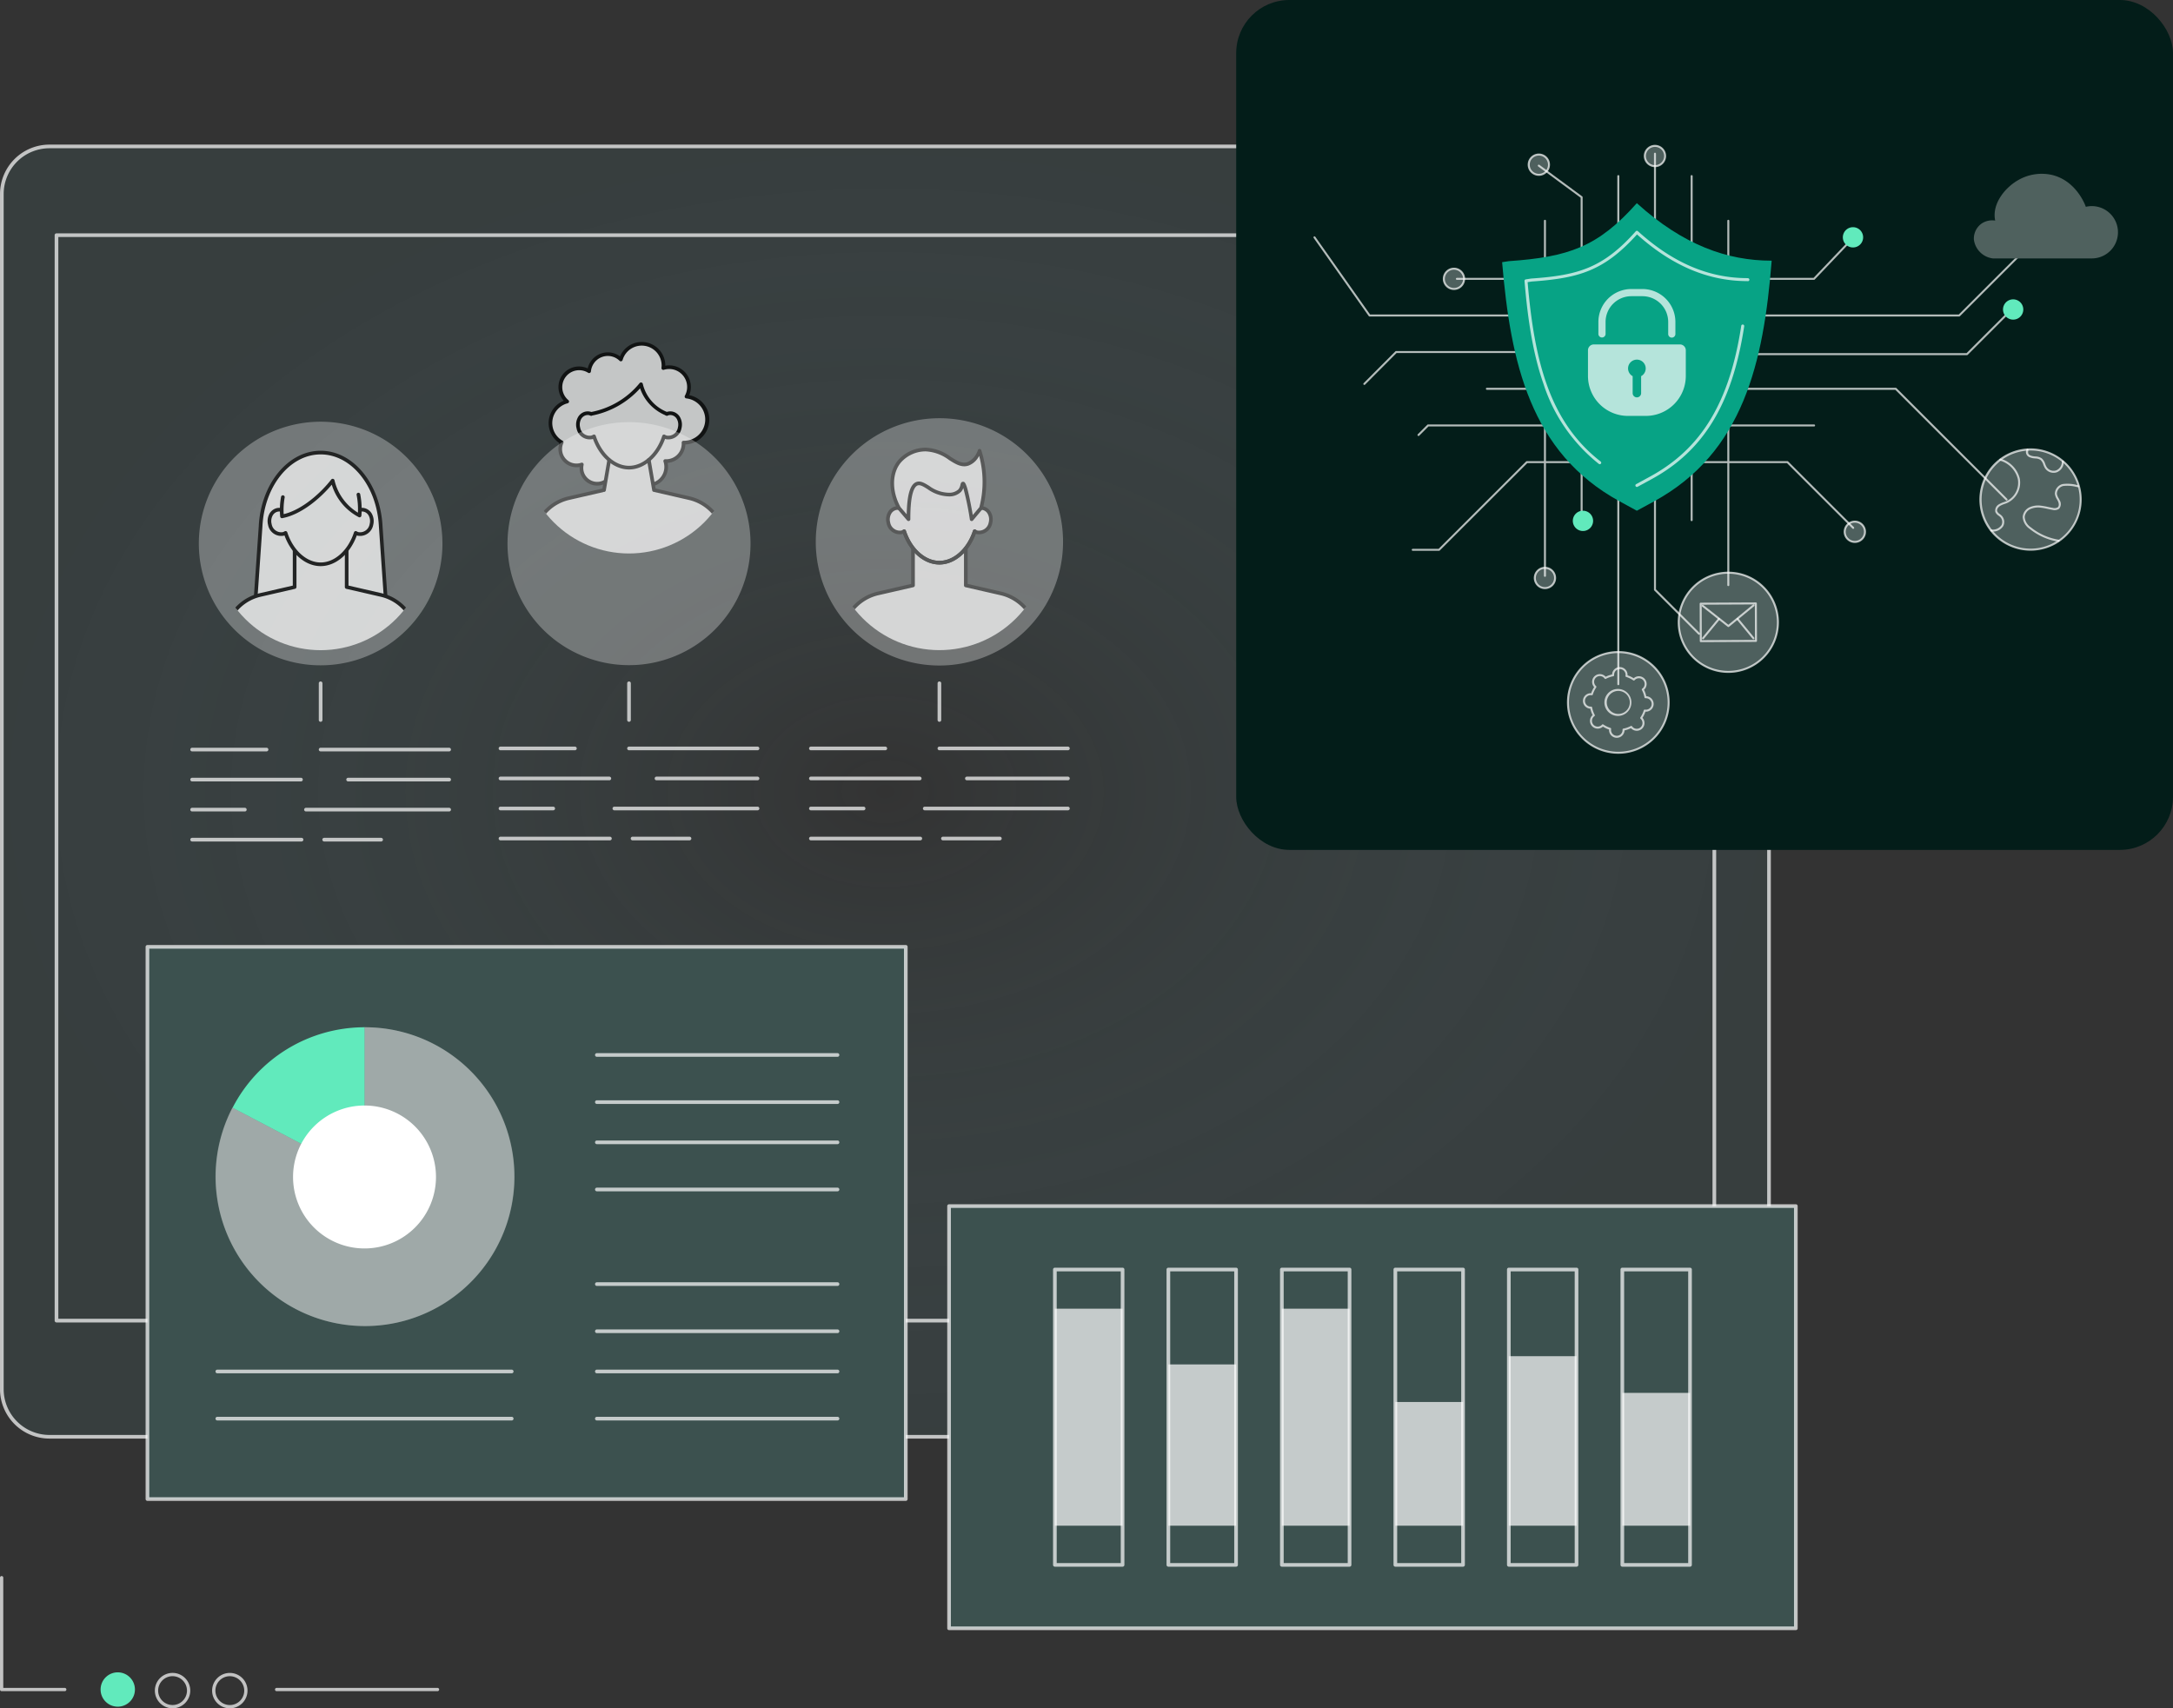 <svg xmlns="http://www.w3.org/2000/svg" xmlns:xlink="http://www.w3.org/1999/xlink" width="450" height="353.767" viewBox="0 0 450 353.767">
  <rect x="0" y="0" width="450" height="353.767" fill="#333333" stroke="none"/>
  <defs>
    <clipPath id="clip-path">
      <rect id="Rectangle_10544" data-name="Rectangle 10544" width="449.082" height="310.103" fill="none"/>
    </clipPath>
    <radialGradient id="radial-gradient" cx="0.5" cy="0.5" r="0.5" gradientUnits="objectBoundingBox">
      <stop offset="0" stop-color="#85ebf7" stop-opacity="0"/>
      <stop offset="1" stop-color="#48676b"/>
    </radialGradient>
    <clipPath id="clip-path-2">
      <path id="Path_137198" data-name="Path 137198" d="M338.248,188.387a22.039,22.039,0,1,0,22.039-22.01,22.025,22.025,0,0,0-22.039,22.01" transform="translate(-338.248 -166.377)" fill="none"/>
    </clipPath>
    <clipPath id="clip-path-3">
      <rect id="Rectangle_10555" data-name="Rectangle 10555" width="379.669" height="310.103" fill="#3c514f"/>
    </clipPath>
    <clipPath id="clip-path-4">
      <path id="Path_137207" data-name="Path 137207" d="M506.791,186.7a22.427,22.427,0,1,0,22.427-22.332A22.38,22.38,0,0,0,506.791,186.7" transform="translate(-506.791 -164.367)" fill="none"/>
    </clipPath>
    <clipPath id="clip-path-5">
      <rect id="Rectangle_10546" data-name="Rectangle 10546" width="374.41" height="310.103" fill="none"/>
    </clipPath>
    <clipPath id="clip-path-6">
      <path id="Path_137217" data-name="Path 137217" d="M169.639,188.249a22.094,22.094,0,1,0,22.094-22.094,22.094,22.094,0,0,0-22.094,22.094" transform="translate(-169.639 -166.155)" fill="none"/>
    </clipPath>
  </defs>
  <g id="img_header_sustainable_supply_chains" transform="translate(0 7.103)">
    <g id="Group_22619" data-name="Group 22619" transform="translate(0 0.367)">
      <g id="Group_22618" data-name="Group 22618" clip-path="url(#clip-path)">
        <path id="Path_137182" data-name="Path 137182" d="M357.1,327.491H10.856A9.856,9.856,0,0,1,1,317.635V70.139a9.856,9.856,0,0,1,9.856-9.856H357.1a9.856,9.856,0,0,1,9.856,9.856v247.5a9.856,9.856,0,0,1-9.856,9.856" transform="translate(-0.621 -37.431)" opacity="0.2" fill="url(#radial-gradient)"/>
        <path id="Path_137183" data-name="Path 137183" d="M356.481,327.249H10.235A10.247,10.247,0,0,1,0,317.014V69.518A10.247,10.247,0,0,1,10.235,59.283H356.481a10.247,10.247,0,0,1,10.235,10.235v247.5a10.247,10.247,0,0,1-10.235,10.235M10.235,60.041A9.488,9.488,0,0,0,.758,69.518v247.5a9.488,9.488,0,0,0,9.477,9.477H356.481a9.488,9.488,0,0,0,9.477-9.477V69.518a9.488,9.488,0,0,0-9.477-9.477Z" transform="translate(0 -36.81)" fill="#fff" opacity="0.7"/>
        <path id="Path_137184" data-name="Path 137184" d="M373.559,333.305H30.241a.379.379,0,0,1-.379-.379V108.149a.379.379,0,0,1,.379-.379H373.559a.379.379,0,0,1,.379.379V332.926a.379.379,0,0,1-.379.379M30.62,332.547H373.18V108.528H30.62Z" transform="translate(-18.542 -66.917)" fill="#fff" opacity="0.7"/>
      </g>
    </g>
    <g id="Group_22621" data-name="Group 22621" transform="translate(108.222 63.437)">
      <g id="Group_22620" data-name="Group 22620" opacity="0.7" clip-path="url(#clip-path-2)">
        <path id="Path_137186" data-name="Path 137186" d="M381.664,179.043a4.106,4.106,0,0,0-4.806-5.907,4.5,4.5,0,0,0-8.788-1.776A3.879,3.879,0,0,0,361.5,173.8a3.876,3.876,0,0,0-4.537,6.273,4.6,4.6,0,0,0-1.138,8.458,3.368,3.368,0,0,0,4.167,4.579,3.261,3.261,0,1,0,6.442.724c0-1.8,3.488-2.336,3.488-.257a3.769,3.769,0,1,0,7.343-1.19c.065,0,.129.01.2.01a3.6,3.6,0,0,0,3.6-3.6c0-.079-.007-.156-.012-.234.061,0,.12.009.181.009a4.774,4.774,0,0,0,.44-9.529" transform="translate(-347.712 -167.452)" fill="#fff"/>
        <path id="Path_137187" data-name="Path 137187" d="M373.065,197.094a4.15,4.15,0,0,1-4.149-4.143.876.876,0,0,0-.307-.725,1.279,1.279,0,0,0-.8-.237c-.786,0-1.627.49-1.627,1.219a3.642,3.642,0,0,1-7.284,0c0-.072,0-.143.007-.215a3.712,3.712,0,0,1-.641.056,3.756,3.756,0,0,1-3.754-3.75,3.7,3.7,0,0,1,.213-1.239,4.977,4.977,0,0,1,.887-8.775,4.256,4.256,0,0,1,4.969-6.7,4.289,4.289,0,0,1,4.155-3.326,4.231,4.231,0,0,1,2.536.838,4.879,4.879,0,0,1,9.375,1.889c0,.014,0,.028,0,.042a4.48,4.48,0,0,1,4.958,6.1,5.154,5.154,0,0,1-.8,10.206,3.983,3.983,0,0,1-3.679,3.814,4.1,4.1,0,0,1,.082.812,4.15,4.15,0,0,1-4.148,4.143m-5.251-5.863a1.7,1.7,0,0,1,1.861,1.72,3.39,3.39,0,1,0,6.6-1.07.378.378,0,0,1,.058-.35.374.374,0,0,1,.322-.149l.067,0c.036,0,.071.005.108.005a3.223,3.223,0,0,0,3.221-3.217c0-.051,0-.1-.007-.152l0-.058a.379.379,0,0,1,.107-.288.356.356,0,0,1,.285-.114l.088,0c.027,0,.053,0,.08,0a4.4,4.4,0,0,0,.406-8.772.38.38,0,0,1-.3-.562,3.726,3.726,0,0,0-4.363-5.36.379.379,0,0,1-.488-.406,4.2,4.2,0,0,0,.032-.489,4.121,4.121,0,0,0-8.08-1.138.379.379,0,0,1-.629.166,3.483,3.483,0,0,0-2.445-1,3.52,3.52,0,0,0-3.487,3.194.379.379,0,0,1-.583.286,3.5,3.5,0,0,0-4.094,5.658.379.379,0,0,1-.144.662,4.22,4.22,0,0,0-1.044,7.762.379.379,0,0,1,.157.486,2.966,2.966,0,0,0-.27,1.237,2.99,2.99,0,0,0,3.97,2.827.379.379,0,0,1,.492.443,2.882,2.882,0,1,0,5.693.639,2.226,2.226,0,0,1,2.386-1.977" transform="translate(-347.091 -166.831)"/>
        <path id="Path_137188" data-name="Path 137188" d="M372.571,247.745l-12.465-2.867-12.465,2.867a9.475,9.475,0,0,0-6.979,6.6l-2.705,14.272h44.3l-2.705-14.272a9.475,9.475,0,0,0-6.98-6.6" transform="translate(-338.067 -215.12)" fill="#fff"/>
        <path id="Path_137189" data-name="Path 137189" d="M381.634,268.371h-44.3a.379.379,0,0,1-.372-.45l2.705-14.272a9.871,9.871,0,0,1,7.267-6.9l12.465-2.867a.38.38,0,0,1,.17,0l12.465,2.867a9.862,9.862,0,0,1,7.259,6.86l2.713,14.307a.379.379,0,0,1-.373.45m-43.842-.758h43.384l-2.62-13.822a9.093,9.093,0,0,0-6.692-6.3l-12.38-2.848-12.38,2.848a9.1,9.1,0,0,0-6.7,6.332Z" transform="translate(-337.445 -214.499)"/>
        <path id="Path_137190" data-name="Path 137190" d="M382.378,234.219l1.663-9.674h7.3l1.644,9.565Z" transform="translate(-365.649 -202.495)" fill="#fff"/>
        <path id="Path_137191" data-name="Path 137191" d="M388.06,192.655a1.918,1.918,0,0,0-1.155.081c-.312-4.967-3.7-8.336-7.847-8.336s-7.535,3.368-7.846,8.336a1.918,1.918,0,0,0-1.155-.081,2.589,2.589,0,0,0,1.234,4.958,1.85,1.85,0,0,0,.52-.22c1.2,3.668,3.992,6.477,7.248,6.477s6.05-2.808,7.248-6.477a1.855,1.855,0,0,0,.52.22,2.589,2.589,0,0,0,1.234-4.958" transform="translate(-357.019 -177.568)" fill="#fff"/>
        <path id="Path_137192" data-name="Path 137192" d="M371.211,206.168a1.918,1.918,0,0,0-1.155-.081,2.589,2.589,0,0,0,1.234,4.958,1.85,1.85,0,0,0,.52-.22c1.2,3.668,3.992,6.477,7.248,6.477s6.05-2.808,7.248-6.477a1.854,1.854,0,0,0,.52.22,2.589,2.589,0,0,0,1.234-4.958,1.918,1.918,0,0,0-1.155.081Z" transform="translate(-357.019 -191)" fill="#fff"/>
        <path id="Path_137193" data-name="Path 137193" d="M378.436,217.06c-3.124,0-6.084-2.527-7.468-6.331q-.1.037-.208.063a2.767,2.767,0,0,1-3.181-2.233,3.16,3.16,0,0,1,.208-2.166,2.377,2.377,0,0,1,1.556-1.3,2.3,2.3,0,0,1,1.381.095.379.379,0,1,1-.27.708,1.542,1.542,0,0,0-.928-.067,1.631,1.631,0,0,0-1.06.9,2.4,2.4,0,0,0-.152,1.646,2.014,2.014,0,0,0,2.262,1.68,1.468,1.468,0,0,0,.414-.176.379.379,0,0,1,.557.206c1.215,3.718,3.983,6.215,6.888,6.215s5.674-2.5,6.888-6.215a.379.379,0,0,1,.557-.206,1.485,1.485,0,0,0,.414.176,2.013,2.013,0,0,0,2.263-1.68,2.4,2.4,0,0,0-.152-1.646,1.63,1.63,0,0,0-1.06-.9,1.545,1.545,0,0,0-.929.067.379.379,0,1,1-.27-.708,2.3,2.3,0,0,1,1.382-.095,2.377,2.377,0,0,1,1.556,1.3,3.161,3.161,0,0,1,.209,2.166,2.767,2.767,0,0,1-3.182,2.233q-.105-.026-.208-.063c-1.384,3.8-4.343,6.331-7.468,6.331" transform="translate(-356.397 -190.38)"/>
        <path id="Path_137194" data-name="Path 137194" d="M375.687,196.355a17.6,17.6,0,0,0,10.338-6.125c.48,2.792,2.761,4.978,5.355,6.125Z" transform="translate(-361.495 -181.188)" fill="#fff"/>
        <path id="Path_137195" data-name="Path 137195" d="M390.758,196.113a.378.378,0,0,1-.153-.033,9.346,9.346,0,0,1-5.4-5.64,18.035,18.035,0,0,1-10.073,5.666.379.379,0,1,1-.14-.745,17.1,17.1,0,0,0,10.11-5.986.379.379,0,0,1,.672.169,8.3,8.3,0,0,0,5.135,5.843.379.379,0,0,1-.154.726" transform="translate(-360.874 -180.566)"/>
        <path id="Path_137196" data-name="Path 137196" d="M407.662,237.537a.379.379,0,0,1-.373-.315l-1.074-6.252a.379.379,0,1,1,.747-.129l1.074,6.252a.378.378,0,0,1-.309.437.339.339,0,0,1-.064.006" transform="translate(-380.447 -206.209)"/>
        <path id="Path_137197" data-name="Path 137197" d="M382.108,237.634a.339.339,0,0,1-.064-.006.378.378,0,0,1-.309-.437L382.8,231a.379.379,0,0,1,.747.128l-1.064,6.193a.379.379,0,0,1-.373.315" transform="translate(-365.246 -206.306)"/>
      </g>
    </g>
    <g id="Group_22631" data-name="Group 22631" transform="translate(0 20.367)">
      <g id="Group_22630" data-name="Group 22630" clip-path="url(#clip-path-3)">
        <g id="Group_22639" data-name="Group 22639" transform="translate(39.408 113.644)" opacity="0.7">
          <path id="Path_137222" data-name="Path 137222" d="M179.635,353.18H157.1a.379.379,0,1,1,0-.758h22.536a.379.379,0,1,1,0,.758" transform="translate(-156.719 -332.471)" fill="#fff"/>
          <path id="Path_137223" data-name="Path 137223" d="M263.241,353.18H242.322a.379.379,0,1,1,0-.758h20.919a.379.379,0,1,1,0,.758" transform="translate(-209.636 -332.471)" fill="#fff"/>
          <path id="Path_137224" data-name="Path 137224" d="M172.506,336.775H157.1a.379.379,0,1,1,0-.758h15.408a.379.379,0,1,1,0,.758" transform="translate(-156.719 -322.285)" fill="#fff"/>
          <path id="Path_137225" data-name="Path 137225" d="M253.915,336.775H227.3a.379.379,0,1,1,0-.758h26.612a.379.379,0,1,1,0,.758" transform="translate(-200.311 -322.285)" fill="#fff"/>
          <path id="Path_137230" data-name="Path 137230" d="M348.1,352.556H325.562a.379.379,0,0,1,0-.758H348.1a.379.379,0,0,1,0,.758" transform="translate(-261.321 -332.084)" fill="#fff"/>
          <path id="Path_137231" data-name="Path 137231" d="M431.7,352.556H410.785a.379.379,0,0,1,0-.758H431.7a.379.379,0,0,1,0,.758" transform="translate(-314.238 -332.084)" fill="#fff"/>
          <path id="Path_137232" data-name="Path 137232" d="M340.968,336.152H325.561a.379.379,0,1,1,0-.758h15.407a.379.379,0,1,1,0,.758" transform="translate(-261.321 -321.898)" fill="#fff"/>
          <path id="Path_137233" data-name="Path 137233" d="M422.378,336.152H395.765a.379.379,0,0,1,0-.758h26.613a.379.379,0,1,1,0,.758" transform="translate(-304.913 -321.898)" fill="#fff"/>
          <g id="Group_22638" data-name="Group 22638" transform="translate(0 25.933)">
            <path id="Path_137220" data-name="Path 137220" d="M168.011,369.584H157.1a.379.379,0,1,1,0-.758h10.912a.379.379,0,0,1,0,.758" transform="translate(-156.719 -368.59)" fill="#fff"/>
            <path id="Path_137221" data-name="Path 137221" d="M248.949,369.584H219.3a.379.379,0,1,1,0-.758h29.645a.379.379,0,1,1,0,.758" transform="translate(-195.343 -368.59)" fill="#fff"/>
            <path id="Path_137228" data-name="Path 137228" d="M336.474,368.961H325.562a.379.379,0,0,1,0-.758h10.912a.379.379,0,1,1,0,.758" transform="translate(-261.321 -368.203)" fill="#fff"/>
            <path id="Path_137229" data-name="Path 137229" d="M417.411,368.961H387.766a.379.379,0,1,1,0-.758h29.645a.379.379,0,0,1,0,.758" transform="translate(-299.945 -368.203)" fill="#fff"/>
            <g id="Group_22637" data-name="Group 22637" transform="translate(0 6.219)">
              <path id="Path_137218" data-name="Path 137218" d="M179.755,385.989H157.1a.379.379,0,1,1,0-.758h22.657a.379.379,0,1,1,0,.758" transform="translate(-156.719 -384.995)" fill="#fff"/>
              <path id="Path_137219" data-name="Path 137219" d="M241.025,385.989h-11.79a.379.379,0,0,1,0-.758h11.79a.379.379,0,0,1,0,.758" transform="translate(-201.509 -384.995)" fill="#fff"/>
              <path id="Path_137226" data-name="Path 137226" d="M348.218,385.366H325.561a.379.379,0,1,1,0-.758h22.657a.379.379,0,1,1,0,.758" transform="translate(-261.321 -384.608)" fill="#fff"/>
              <path id="Path_137227" data-name="Path 137227" d="M409.487,385.366H397.7a.379.379,0,1,1,0-.758h11.791a.379.379,0,1,1,0,.758" transform="translate(-306.111 -384.608)" fill="#fff"/>
              <path id="Path_137234" data-name="Path 137234" d="M517.785,385.366H495.128a.379.379,0,1,1,0-.758h22.657a.379.379,0,0,1,0,.758" transform="translate(-366.61 -384.608)" fill="#fff"/>
              <path id="Path_137235" data-name="Path 137235" d="M579.052,385.366H567.261a.379.379,0,1,1,0-.758h11.791a.379.379,0,1,1,0,.758" transform="translate(-411.398 -384.608)" fill="#fff"/>
            </g>
            <path id="Path_137236" data-name="Path 137236" d="M506.04,368.961H495.128a.379.379,0,1,1,0-.758H506.04a.379.379,0,1,1,0,.758" transform="translate(-366.61 -368.203)" fill="#fff"/>
            <path id="Path_137237" data-name="Path 137237" d="M586.977,368.961H557.332a.379.379,0,0,1,0-.758h29.645a.379.379,0,1,1,0,.758" transform="translate(-405.233 -368.203)" fill="#fff"/>
          </g>
          <path id="Path_137238" data-name="Path 137238" d="M517.664,352.556H495.128a.379.379,0,1,1,0-.758h22.536a.379.379,0,1,1,0,.758" transform="translate(-366.61 -332.084)" fill="#fff"/>
          <path id="Path_137239" data-name="Path 137239" d="M601.27,352.556H580.351a.379.379,0,1,1,0-.758H601.27a.379.379,0,1,1,0,.758" transform="translate(-419.525 -332.084)" fill="#fff"/>
          <path id="Path_137240" data-name="Path 137240" d="M510.535,336.152H495.128a.379.379,0,1,1,0-.758h15.407a.379.379,0,1,1,0,.758" transform="translate(-366.61 -321.898)" fill="#fff"/>
          <path id="Path_137241" data-name="Path 137241" d="M591.943,336.152H565.331a.379.379,0,1,1,0-.758h26.612a.379.379,0,1,1,0,.758" transform="translate(-410.199 -321.898)" fill="#fff"/>
          <path id="Path_137242" data-name="Path 137242" d="M227.3,308.154a.379.379,0,0,1-.379-.379v-7.6a.379.379,0,1,1,.758,0v7.6a.379.379,0,0,1-.379.379" transform="translate(-200.311 -299.792)" fill="#fff"/>
          <path id="Path_137243" data-name="Path 137243" d="M395.765,308.154a.379.379,0,0,1-.379-.379v-7.6a.379.379,0,1,1,.758,0v7.6a.379.379,0,0,1-.379.379" transform="translate(-304.913 -299.792)" fill="#fff"/>
          <path id="Path_137244" data-name="Path 137244" d="M565.331,308.154a.379.379,0,0,1-.379-.379v-7.6a.379.379,0,1,1,.758,0v7.6a.379.379,0,0,1-.379.379" transform="translate(-410.199 -299.792)" fill="#fff"/>
        </g>
        <g id="Group_22635" data-name="Group 22635" transform="translate(30.152 168.228)">
          <rect id="Rectangle_10547" data-name="Rectangle 10547" width="157.047" height="114.352" transform="translate(0.379 0.379)" fill="#3c514f"/>
          <path id="Path_137245" data-name="Path 137245" d="M316.109,537.789H159.062a.379.379,0,0,1-.379-.379V423.058a.379.379,0,0,1,.379-.379H316.109a.379.379,0,0,1,.379.379V537.41a.379.379,0,0,1-.379.379m-156.668-.758H315.73V423.437H159.441Z" transform="translate(-158.683 -422.679)" fill="#fff" opacity="0.7"/>
          <g id="Group_22634" data-name="Group 22634" transform="translate(14.476 17.03)">
            <path id="Path_137246" data-name="Path 137246" d="M227.8,498.612V467.605a30.94,30.94,0,1,1-27.323,16.662Z" transform="translate(-196.943 -467.605)" fill="#fff" opacity="0.3"/>
            <path id="Path_137247" data-name="Path 137247" d="M200.479,484.268,227.8,467.606a30.939,30.939,0,1,1-27.323,16.662" transform="translate(-196.988 -467.606)" fill="#fff" opacity="0.3"/>
            <path id="Path_137248" data-name="Path 137248" d="M206.2,484.268a30.787,30.787,0,0,1,27.323-16.662v31.006Z" transform="translate(-202.662 -467.606)" fill="#61eabc"/>
            <path id="Path_137249" data-name="Path 137249" d="M239.234,525.157a14.8,14.8,0,1,0,14.8-14.8,14.8,14.8,0,0,0-14.8,14.8" transform="translate(-223.175 -494.151)" fill="#fff"/>
          </g>
          <g id="Group_22633" data-name="Group 22633" transform="translate(14.476 22.388)" opacity="0.7">
            <path id="Path_137250" data-name="Path 137250" d="M258.21,655.406H197.25a.379.379,0,1,1,0-.758h60.96a.379.379,0,1,1,0,.758" transform="translate(-196.871 -589.102)" fill="#fff"/>
            <path id="Path_137251" data-name="Path 137251" d="M258.21,681.17H197.25a.379.379,0,1,1,0-.758h60.96a.379.379,0,1,1,0,.758" transform="translate(-196.871 -605.1)" fill="#fff"/>
            <path id="Path_137252" data-name="Path 137252" d="M454.415,530.225H404.581a.379.379,0,0,1,0-.758h49.834a.379.379,0,0,1,0,.758" transform="translate(-325.606 -511.374)" fill="#fff"/>
            <path id="Path_137253" data-name="Path 137253" d="M454.415,555.989H404.581a.379.379,0,1,1,0-.758h49.834a.379.379,0,1,1,0,.758" transform="translate(-325.606 -527.372)" fill="#fff"/>
            <path id="Path_137254" data-name="Path 137254" d="M454.415,482.5H404.581a.379.379,0,1,1,0-.758h49.834a.379.379,0,1,1,0,.758" transform="translate(-325.606 -481.739)" fill="#fff"/>
            <path id="Path_137255" data-name="Path 137255" d="M454.415,508.261H404.581a.379.379,0,0,1,0-.758h49.834a.379.379,0,1,1,0,.758" transform="translate(-325.606 -497.736)" fill="#fff"/>
            <path id="Path_137256" data-name="Path 137256" d="M454.415,655.406H404.581a.379.379,0,1,1,0-.758h49.834a.379.379,0,1,1,0,.758" transform="translate(-325.606 -589.102)" fill="#fff"/>
            <path id="Path_137257" data-name="Path 137257" d="M454.415,681.17H404.581a.379.379,0,1,1,0-.758h49.834a.379.379,0,1,1,0,.758" transform="translate(-325.606 -605.1)" fill="#fff"/>
            <path id="Path_137258" data-name="Path 137258" d="M454.415,607.678H404.581a.379.379,0,1,1,0-.758h49.834a.379.379,0,1,1,0,.758" transform="translate(-325.606 -559.467)" fill="#fff"/>
            <path id="Path_137259" data-name="Path 137259" d="M454.415,633.443H404.581a.379.379,0,1,1,0-.758h49.834a.379.379,0,1,1,0,.758" transform="translate(-325.606 -575.465)" fill="#fff"/>
          </g>
        </g>
        <g id="Group_22636" data-name="Group 22636" transform="translate(196.159 221.916)">
          <rect id="Rectangle_10548" data-name="Rectangle 10548" width="175.359" height="87.428" transform="translate(0.378 0.379)" fill="#3c514f"/>
          <path id="Path_137260" data-name="Path 137260" d="M693.2,673.6H517.842a.379.379,0,0,1-.379-.379V585.792a.379.379,0,0,1,.379-.379H693.2a.379.379,0,0,1,.379.379V673.22a.379.379,0,0,1-.379.379m-174.98-.758h174.6v-86.67h-174.6Z" transform="translate(-517.463 -585.413)" fill="#fff" opacity="0.7"/>
          <rect id="Rectangle_10549" data-name="Rectangle 10549" width="14.019" height="44.939" transform="translate(22.291 21.624)" fill="#fff" opacity="0.7"/>
          <rect id="Rectangle_10550" data-name="Rectangle 10550" width="14.019" height="33.398" transform="translate(45.795 33.164)" fill="#fff" opacity="0.7"/>
          <rect id="Rectangle_10551" data-name="Rectangle 10551" width="14.019" height="44.939" transform="translate(69.296 21.624)" fill="#fff" opacity="0.7"/>
          <rect id="Rectangle_10552" data-name="Rectangle 10552" width="14.019" height="25.618" transform="translate(92.799 40.944)" fill="#fff" opacity="0.7"/>
          <rect id="Rectangle_10553" data-name="Rectangle 10553" width="14.019" height="35.105" transform="translate(116.301 31.458)" fill="#fff" opacity="0.7"/>
          <rect id="Rectangle_10554" data-name="Rectangle 10554" width="14.019" height="27.504" transform="translate(139.804 39.058)" fill="#fff" opacity="0.7"/>
          <path id="Path_137261" data-name="Path 137261" d="M589.67,681.978H575.651a.379.379,0,0,1-.379-.379V620.437a.379.379,0,0,1,.379-.379H589.67a.379.379,0,0,1,.379.379V681.6a.379.379,0,0,1-.379.379m-13.64-.758h13.261v-60.4H576.03Z" transform="translate(-553.358 -606.925)" fill="#fff" opacity="0.7"/>
          <path id="Path_137262" data-name="Path 137262" d="M651.669,681.978H637.65a.379.379,0,0,1-.379-.379V620.437a.379.379,0,0,1,.379-.379h14.019a.379.379,0,0,1,.379.379V681.6a.379.379,0,0,1-.379.379m-13.64-.758h13.26v-60.4h-13.26Z" transform="translate(-591.855 -606.925)" fill="#fff" opacity="0.7"/>
          <path id="Path_137263" data-name="Path 137263" d="M713.668,681.978H699.649a.379.379,0,0,1-.379-.379V620.437a.379.379,0,0,1,.379-.379h14.019a.379.379,0,0,1,.379.379V681.6a.379.379,0,0,1-.379.379m-13.64-.758h13.261v-60.4H700.028Z" transform="translate(-630.352 -606.925)" fill="#fff" opacity="0.7"/>
          <path id="Path_137264" data-name="Path 137264" d="M775.666,681.978H761.647a.379.379,0,0,1-.379-.379V620.437a.379.379,0,0,1,.379-.379h14.019a.379.379,0,0,1,.379.379V681.6a.379.379,0,0,1-.379.379m-13.64-.758h13.261v-60.4H762.026Z" transform="translate(-668.848 -606.925)" fill="#fff" opacity="0.7"/>
          <path id="Path_137265" data-name="Path 137265" d="M837.665,681.978H823.646a.379.379,0,0,1-.379-.379V620.437a.379.379,0,0,1,.379-.379h14.019a.379.379,0,0,1,.379.379V681.6a.379.379,0,0,1-.379.379m-13.64-.758h13.261v-60.4H824.025Z" transform="translate(-707.345 -606.925)" fill="#fff" opacity="0.7"/>
          <path id="Path_137266" data-name="Path 137266" d="M899.664,681.978H885.645a.379.379,0,0,1-.379-.379V620.437a.379.379,0,0,1,.379-.379h14.019a.379.379,0,0,1,.379.379V681.6a.379.379,0,0,1-.379.379m-13.64-.758h13.261v-60.4H886.024Z" transform="translate(-745.842 -606.925)" fill="#fff" opacity="0.7"/>
        </g>
      </g>
      <g id="Group_22625" data-name="Group 22625" transform="translate(172.112 62.308)">
        <g id="Group_22624" data-name="Group 22624" opacity="0.7" clip-path="url(#clip-path-4)">
          <path id="Path_137200" data-name="Path 137200" d="M548.82,240.808a9.629,9.629,0,0,0-7.1-6.692L534.5,232.46v-9.074H523.564v9.074l-7.215,1.655a9.63,9.63,0,0,0-7.1,6.692l-2.753,14.48h45.079Z" transform="translate(-506.607 -201.013)" fill="#fff"/>
          <path id="Path_137201" data-name="Path 137201" d="M550.951,255.047H505.872a.378.378,0,0,1-.372-.45l2.753-14.48a10.025,10.025,0,0,1,7.39-6.991l6.921-1.587v-8.773a.379.379,0,0,1,.379-.379h10.939a.379.379,0,0,1,.379.379v8.773l6.921,1.587a10.016,10.016,0,0,1,7.381,6.956.344.344,0,0,1,.009.035l2.753,14.48a.379.379,0,0,1-.372.45m-44.621-.758h44.163l-2.664-14.013a9.258,9.258,0,0,0-6.818-6.411l-7.215-1.655a.379.379,0,0,1-.294-.369v-8.7h-10.18v8.7a.379.379,0,0,1-.294.369l-7.215,1.655a9.256,9.256,0,0,0-6.823,6.428Z" transform="translate(-505.985 -200.392)"/>
          <path id="Path_137202" data-name="Path 137202" d="M557.56,191.6a1.939,1.939,0,0,0-1.164.081c-.314-4.991-3.734-8.376-7.908-8.376s-7.593,3.385-7.907,8.376a1.939,1.939,0,0,0-1.165-.081,2.6,2.6,0,0,0,1.243,4.982,1.871,1.871,0,0,0,.524-.221c1.207,3.686,4.023,6.508,7.3,6.508s6.1-2.822,7.305-6.508a1.874,1.874,0,0,0,.524.221,2.6,2.6,0,0,0,1.244-4.982" transform="translate(-526.061 -176.127)" fill="#fff"/>
          <path id="Path_137203" data-name="Path 137203" d="M547.868,202.629c-3.149,0-6.13-2.539-7.525-6.363a2.187,2.187,0,0,1-.213.065,2.783,2.783,0,0,1-3.2-2.242,3.145,3.145,0,0,1,.316-2.37,2.375,2.375,0,0,1,1.46-1.106,2.267,2.267,0,0,1,.915-.034c.494-4.821,3.9-8.272,8.248-8.272s7.754,3.451,8.248,8.272a2.265,2.265,0,0,1,.915.034,2.375,2.375,0,0,1,1.46,1.106,3.145,3.145,0,0,1,.316,2.37,2.786,2.786,0,0,1-3.2,2.242,2.174,2.174,0,0,1-.213-.065c-1.394,3.824-4.376,6.363-7.525,6.363m-7.3-7.266a.389.389,0,0,1,.132.023.38.38,0,0,1,.228.238c1.224,3.736,4.015,6.247,6.945,6.247s5.721-2.511,6.945-6.247a.379.379,0,0,1,.557-.206,1.492,1.492,0,0,0,.418.177,2.033,2.033,0,0,0,2.285-1.69,2.381,2.381,0,0,0-.23-1.8,1.623,1.623,0,0,0-.992-.761,1.565,1.565,0,0,0-.938.067.379.379,0,0,1-.513-.331c-.293-4.647-3.46-8.02-7.53-8.02s-7.237,3.373-7.53,8.02a.379.379,0,0,1-.513.331,1.567,1.567,0,0,0-.939-.067,1.623,1.623,0,0,0-.992.761,2.383,2.383,0,0,0-.231,1.8,2.033,2.033,0,0,0,2.284,1.69,1.484,1.484,0,0,0,.419-.177.381.381,0,0,1,.2-.055" transform="translate(-525.442 -175.506)"/>
          <path id="Path_137204" data-name="Path 137204" d="M553.366,224.012c-3.259,0-6.339-2.72-7.665-6.769a.379.379,0,0,1,.721-.236c1.224,3.736,4.015,6.247,6.945,6.247s5.721-2.511,6.945-6.247a.379.379,0,0,1,.721.236c-1.326,4.049-4.407,6.769-7.665,6.769" transform="translate(-530.939 -196.89)"/>
          <path id="Path_137205" data-name="Path 137205" d="M541.692,175.54c-1.991,2.367-2.033,6.231-.113,9.695l1.966,2.3c-.02-5.593.911-7.1,1.817-7.375,1.494-.455,3.262,2.335,6.5,2.265a3.1,3.1,0,0,0,2.274-.8c.582-.65.494-1.446.669-1.463.29-.028.812,1.5,1.817,7.375l1.941-2.318a21.155,21.155,0,0,0-.308-11.862,4.411,4.411,0,0,1-2.4,2.711c-2.614.861-4.575-2.971-8.763-2.963a7.252,7.252,0,0,0-5.4,2.437" transform="translate(-527.516 -169.791)" fill="#fff"/>
          <path id="Path_137206" data-name="Path 137206" d="M542.941,187.293a.379.379,0,0,1-.288-.133l-1.966-2.3a.418.418,0,0,1-.043-.062c-1.986-3.583-1.924-7.651.154-10.122a7.608,7.608,0,0,1,5.693-2.572h.014a9.372,9.372,0,0,1,5.218,1.9c1.282.813,2.3,1.454,3.413,1.086a3.943,3.943,0,0,0,2.164-2.494.371.371,0,0,1,.365-.236.378.378,0,0,1,.346.263,21.529,21.529,0,0,1,.314,12.073.373.373,0,0,1-.076.147l-1.941,2.318a.379.379,0,0,1-.664-.179,56.712,56.712,0,0,0-1.355-6.532,2.434,2.434,0,0,1-.475.809,3.461,3.461,0,0,1-2.548.929,7.878,7.878,0,0,1-4.422-1.525c-.821-.509-1.472-.912-1.976-.757-.587.179-1.568,1.327-1.548,7.011a.379.379,0,0,1-.248.357.386.386,0,0,1-.132.024m11.333-8.139c.424,0,.855.473,1.978,6.889l1.361-1.626a20.766,20.766,0,0,0-.047-10.627,4.037,4.037,0,0,1-2.193,2.014c-1.458.481-2.721-.319-4.057-1.166a8.754,8.754,0,0,0-4.812-1.778h-.012a6.83,6.83,0,0,0-5.114,2.3c-1.872,2.226-1.906,5.932-.09,9.234l1.281,1.5c.077-4.169.743-6.312,2.078-6.719.833-.255,1.651.252,2.6.838a7.013,7.013,0,0,0,4.005,1.411,2.786,2.786,0,0,0,2-.677,2.072,2.072,0,0,0,.444-.98c.056-.243.133-.575.472-.607.037,0,.073-.007.109-.007m-13.186-4.235h0Z" transform="translate(-526.912 -169.17)"/>
        </g>
      </g>
      <g id="Group_22627" data-name="Group 22627">
        <g id="Group_22626" data-name="Group 22626" clip-path="url(#clip-path-5)">
          <path id="Path_137208" data-name="Path 137208" d="M211.83,183.121A25.225,25.225,0,1,1,186.6,157.9a25.226,25.226,0,0,1,25.226,25.226" transform="translate(-120.204 -98.041)" fill="#fff" opacity="0.3"/>
          <path id="Path_137329" data-name="Path 137329" d="M380.332,183.278a25.162,25.162,0,1,1-25.162-25.13,25.146,25.146,0,0,1,25.162,25.13" transform="translate(-224.909 -98.198)" fill="#fff" opacity="0.3"/>
          <path id="Path_137330" data-name="Path 137330" d="M549.616,181.514a25.605,25.605,0,1,1-25.605-25.5,25.551,25.551,0,0,1,25.605,25.5" transform="translate(-329.472 -96.875)" fill="#fff" opacity="0.3"/>
        </g>
      </g>
      <g id="Group_22629" data-name="Group 22629" transform="translate(44.307 62.985)" opacity="0.7">
        <g id="Group_22628" data-name="Group 22628" clip-path="url(#clip-path-6)">
          <path id="Path_137209" data-name="Path 137209" d="M205.3,174.768c-6.567,0-12.007,6.673-12.437,15.254L191.491,209.9h27.622l-1.374-19.881c-.43-8.582-5.87-15.254-12.437-15.254" transform="translate(-183.207 -171.503)" fill="#fff"/>
          <path id="Path_137210" data-name="Path 137210" d="M218.491,209.661H190.869a.379.379,0,0,1-.378-.405l1.375-19.881c.438-8.749,6.067-15.607,12.815-15.607s12.377,6.859,12.815,15.615l1.374,19.874a.379.379,0,0,1-.378.405m-27.216-.758h26.81l-1.346-19.476c-.419-8.359-5.715-14.9-12.058-14.9s-11.64,6.542-12.058,14.894Z" transform="translate(-182.586 -170.881)"/>
          <path id="Path_137211" data-name="Path 137211" d="M211.045,241.783a9.5,9.5,0,0,0-7-6.621l-7.108-1.637v-8.978H186.163v8.978l-7.108,1.637a9.5,9.5,0,0,0-7,6.621l-2.712,14.326h44.411Z" transform="translate(-169.457 -202.412)" fill="#fff"/>
          <path id="Path_137212" data-name="Path 137212" d="M213.136,255.867H168.725a.379.379,0,0,1-.372-.45l2.712-14.326a9.9,9.9,0,0,1,7.284-6.92l6.814-1.569v-8.676a.379.379,0,0,1,.379-.379h10.776a.379.379,0,0,1,.379.379V232.6l6.814,1.569a9.891,9.891,0,0,1,7.276,6.885c0,.012.006.023.008.035l2.712,14.326a.379.379,0,0,1-.373.45m-43.953-.758h43.5l-2.623-13.859a9.131,9.131,0,0,0-6.713-6.34l-7.108-1.637a.379.379,0,0,1-.294-.37v-8.6H185.922v8.6a.379.379,0,0,1-.294.37l-7.108,1.637a9.131,9.131,0,0,0-6.718,6.357Z" transform="translate(-168.836 -201.791)"/>
          <path id="Path_137213" data-name="Path 137213" d="M219.576,192.533a1.918,1.918,0,0,0-1.158.081c-.313-4.986-3.714-8.367-7.867-8.367s-7.553,3.381-7.866,8.367a1.919,1.919,0,0,0-1.158-.081,2.6,2.6,0,0,0,1.237,4.977,1.862,1.862,0,0,0,.521-.221c1.2,3.682,4,6.5,7.267,6.5s6.066-2.819,7.267-6.5a1.864,1.864,0,0,0,.521.221,2.6,2.6,0,0,0,1.237-4.977" transform="translate(-188.457 -177.389)" fill="#fff"/>
          <path id="Path_137214" data-name="Path 137214" d="M209.93,203.549c-3.132,0-6.1-2.536-7.486-6.355a2.17,2.17,0,0,1-.21.064,2.772,2.772,0,0,1-3.188-2.24,3.174,3.174,0,0,1,.209-2.172,2.383,2.383,0,0,1,1.56-1.3,2.244,2.244,0,0,1,.909-.034c.492-4.815,3.883-8.263,8.207-8.263s7.715,3.447,8.207,8.263a2.247,2.247,0,0,1,.909.034,2.383,2.383,0,0,1,1.559,1.3,3.172,3.172,0,0,1,.209,2.172,2.773,2.773,0,0,1-3.188,2.24,2.1,2.1,0,0,1-.21-.064c-1.387,3.819-4.354,6.355-7.487,6.355m-7.267-7.259a.385.385,0,0,1,.132.023.38.38,0,0,1,.229.238c1.217,3.732,3.992,6.24,6.906,6.24s5.69-2.508,6.906-6.24a.379.379,0,0,1,.558-.206,1.5,1.5,0,0,0,.415.176,2.02,2.02,0,0,0,2.27-1.687,2.414,2.414,0,0,0-.152-1.654,1.636,1.636,0,0,0-1.063-.9,1.551,1.551,0,0,0-.931.067.379.379,0,0,1-.514-.331c-.292-4.643-3.441-8.012-7.488-8.012s-7.2,3.369-7.488,8.012a.379.379,0,0,1-.514.331,1.55,1.55,0,0,0-.931-.067,1.636,1.636,0,0,0-1.063.9,2.417,2.417,0,0,0-.153,1.654,2.022,2.022,0,0,0,2.27,1.687,1.473,1.473,0,0,0,.415-.177.377.377,0,0,1,.2-.055" transform="translate(-187.836 -176.768)"/>
          <path id="Path_137215" data-name="Path 137215" d="M206.723,191.638c3.934-.74,8.035-4.245,10.5-7.4a10.829,10.829,0,0,0,5.564,7.229s1.239-11.159-8.062-10.8-8,10.972-8,10.972" transform="translate(-192.626 -175.16)" fill="#fff"/>
          <path id="Path_137216" data-name="Path 137216" d="M206.1,197.259a.379.379,0,0,1-.376-.333,14.816,14.816,0,0,1,.179-4.1.379.379,0,0,1,.746.138,14.722,14.722,0,0,0-.207,3.454c3.848-.912,7.686-4.392,9.854-7.174a.379.379,0,0,1,.673.169,10.71,10.71,0,0,0,4.851,6.7,15.718,15.718,0,0,0-.272-3.673.379.379,0,0,1,.743-.15,15.972,15.972,0,0,1,.245,4.458.38.38,0,0,1-.53.3,11.349,11.349,0,0,1-5.605-6.732c-2.4,2.867-6.32,6.194-10.231,6.93a.4.4,0,0,1-.07.006" transform="translate(-192.004 -180.402)"/>
        </g>
      </g>
    </g>
    <g id="Group_22645" data-name="Group 22645" transform="translate(266 -7.103)">
      <rect id="Rectangle_10556" data-name="Rectangle 10556" width="194" height="176" rx="11" transform="translate(-10)" fill="#031d19"/>
      <g id="Group_22640" data-name="Group 22640" transform="translate(6 30)">
        <g id="Group_22641" data-name="Group 22641">
          <path id="Path_137284" data-name="Path 137284" d="M846.294,293.808a2.1,2.1,0,1,0,2.1-2.1,2.1,2.1,0,0,0-2.1,2.1" transform="translate(-800.455 -204.119)" fill="#fff" opacity="0.3"/>
          <path id="Path_137285" data-name="Path 137285" d="M847.913,295.632a2.307,2.307,0,1,1,2.308-2.307,2.31,2.31,0,0,1-2.308,2.307m0-4.2a1.893,1.893,0,1,0,1.894,1.893,1.9,1.9,0,0,0-1.894-1.893" transform="translate(-799.974 -203.637)" fill="#fff" opacity="0.7"/>
          <path id="Path_137286" data-name="Path 137286" d="M922.177,2.789a2.1,2.1,0,1,0,2.1-2.1,2.1,2.1,0,0,0-2.1,2.1" transform="translate(-853.555 -0.483)" fill="#fff" opacity="0.3"/>
          <path id="Path_137287" data-name="Path 137287" d="M923.8,4.614A2.307,2.307,0,1,1,926.1,2.308,2.31,2.31,0,0,1,923.8,4.614m0-4.2a1.893,1.893,0,1,0,1.894,1.893A1.9,1.9,0,0,0,923.8.415" transform="translate(-853.072 -0.001)" fill="#fff" opacity="0.7"/>
          <path id="Path_137288" data-name="Path 137288" d="M842.083,8.78a2.1,2.1,0,1,0,2.1-2.1,2.1,2.1,0,0,0-2.1,2.1" transform="translate(-797.509 -4.675)" fill="#fff" opacity="0.3"/>
          <path id="Path_137289" data-name="Path 137289" d="M843.7,10.605A2.307,2.307,0,1,1,846.009,8.3a2.31,2.31,0,0,1-2.308,2.307m0-4.2A1.893,1.893,0,1,0,845.6,8.3,1.9,1.9,0,0,0,843.7,6.406" transform="translate(-797.027 -4.193)" fill="#fff" opacity="0.7"/>
          <g id="Group_22642" data-name="Group 22642" transform="translate(0 1.624)" opacity="0.7">
            <path id="Path_137275" data-name="Path 137275" d="M937.812,105.237a.205.205,0,0,1-.146-.061l-9.121-9.115a.207.207,0,0,1-.061-.146V5.618a.207.207,0,0,1,.414,0V95.829l9.06,9.054a.207.207,0,0,1-.146.353" transform="translate(-857.967 -5.411)" fill="#fff"/>
            <path id="Path_137276" data-name="Path 137276" d="M903.4,126.488a.207.207,0,0,1-.207-.207V21.06a.207.207,0,1,1,.414,0v105.22a.207.207,0,0,1-.207.207" transform="translate(-840.268 -16.216)" fill="#fff"/>
            <path id="Path_137277" data-name="Path 137277" d="M852.809,125.618a.207.207,0,0,1-.207-.207V51.894a.207.207,0,0,1,.414,0v73.518a.207.207,0,0,1-.207.207" transform="translate(-804.87 -37.792)" fill="#fff"/>
            <path id="Path_137278" data-name="Path 137278" d="M953.986,92.513a.207.207,0,0,1-.207-.207V21.062a.207.207,0,0,1,.414,0V92.306a.207.207,0,0,1-.207.207" transform="translate(-875.667 -16.218)" fill="#fff"/>
            <path id="Path_137279" data-name="Path 137279" d="M979.28,127.539a.207.207,0,0,1-.207-.207V51.893a.207.207,0,0,1,.414,0v75.44a.207.207,0,0,1-.207.207" transform="translate(-893.368 -37.791)" fill="#fff"/>
            <path id="Path_137280" data-name="Path 137280" d="M857.457,87.487a.207.207,0,0,1-.207-.207V20.508l-8.775-6.462a.207.207,0,1,1,.245-.333l8.86,6.524a.208.208,0,0,1,.084.167V87.28a.207.207,0,0,1-.207.207" transform="translate(-801.922 -11.192)" fill="#fff"/>
            <path id="Path_137290" data-name="Path 137290" d="M765.6,195.21a.207.207,0,0,1-.146-.353l1.972-1.971a.209.209,0,0,1,.146-.06h79.946a.207.207,0,1,1,0,.414H767.66l-1.911,1.91a.206.206,0,0,1-.146.061" transform="translate(-743.846 -136.551)" fill="#fff"/>
            <path id="Path_137291" data-name="Path 137291" d="M767.083,236.681h-5.438a.207.207,0,1,1,0-.414H767l18.126-18.1a.207.207,0,0,1,.146-.061h53.958a.208.208,0,0,1,.146.061l13.62,13.612a.207.207,0,0,1-.293.293l-13.56-13.551H785.355l-18.126,18.1a.206.206,0,0,1-.146.061" transform="translate(-741.079 -154.239)" fill="#fff"/>
            <path id="Path_137292" data-name="Path 137292" d="M827.358,79.678H705.248a.207.207,0,0,1-.169-.088L693.669,63.4a.207.207,0,0,1,.338-.238l11.348,16.1H827.272l15.662-15.652a.207.207,0,0,1,.292.293L827.5,79.617a.207.207,0,0,1-.146.061" transform="translate(-693.631 -45.761)" fill="#fff"/>
            <path id="Path_137293" data-name="Path 137293" d="M728.252,128.671a.207.207,0,0,1-.147-.353l6.579-6.6a.206.206,0,0,1,.146-.061H760.5l48.228.436h44.237l9.192-9.187a.207.207,0,1,1,.293.293l-9.253,9.247a.208.208,0,0,1-.146.061H808.723l-48.228-.436H734.916L728.4,128.61a.206.206,0,0,1-.146.061" transform="translate(-717.714 -80.587)" fill="#fff"/>
            <path id="Path_137294" data-name="Path 137294" d="M920.382,190.9a.205.205,0,0,1-.146-.061l-22.9-22.882H812.762a.207.207,0,1,1,0-.414h84.664a.208.208,0,0,1,.146.06l22.956,22.942a.207.207,0,0,1-.146.353" transform="translate(-776.846 -118.863)" fill="#fff"/>
            <path id="Path_137295" data-name="Path 137295" d="M866.04,73.194H792.089a.207.207,0,1,1,0-.414h73.863l7.68-8.058a.207.207,0,0,1,.3.286L866.19,73.13a.206.206,0,0,1-.15.064" transform="translate(-762.381 -46.868)" fill="#fff"/>
          </g>
          <path id="Path_137296" data-name="Path 137296" d="M1062.94,58.872a2.1,2.1,0,1,1-2.1-2.1,2.1,2.1,0,0,1,2.1,2.1" transform="translate(-949.11 -39.726)" fill="#61eabc"/>
          <path id="Path_137299" data-name="Path 137299" d="M1173.406,108.642a2.1,2.1,0,1,1-2.1-2.1,2.1,2.1,0,0,1,2.1,2.1" transform="translate(-1026.408 -74.552)" fill="#61eabc"/>
          <g id="Group_22643" data-name="Group 22643" transform="translate(109.804 77.819)">
            <path id="Path_137300" data-name="Path 137300" d="M1060.883,258.628a2.1,2.1,0,1,1-2.1-2.1,2.1,2.1,0,0,1,2.1,2.1" transform="translate(-1056.476 -256.322)" fill="#fff" opacity="0.3"/>
            <path id="Path_137301" data-name="Path 137301" d="M1058.3,260.453a2.307,2.307,0,1,1,2.308-2.307,2.31,2.31,0,0,1-2.308,2.307m0-4.2a1.893,1.893,0,1,0,1.894,1.893,1.9,1.9,0,0,0-1.894-1.893" transform="translate(-1055.992 -255.84)" fill="#fff" opacity="0.7"/>
          </g>
          <path id="Path_137302" data-name="Path 137302" d="M787.742,87.5a2.1,2.1,0,1,1-2.1-2.1,2.1,2.1,0,0,1,2.1,2.1" transform="translate(-756.544 -59.761)" fill="#fff" opacity="0.3"/>
          <path id="Path_137303" data-name="Path 137303" d="M785.159,89.329a2.307,2.307,0,1,1,2.308-2.307,2.31,2.31,0,0,1-2.308,2.307m0-4.2a1.893,1.893,0,1,0,1.894,1.893,1.9,1.9,0,0,0-1.894-1.893" transform="translate(-756.062 -59.279)" fill="#fff" opacity="0.7"/>
          <path id="Path_137304" data-name="Path 137304" d="M851.646,103.89l-3.658-2c-18.37-10.059-22.483-28.632-24.239-49.469l1.359-.212c12.4-.865,18.472-2.942,26.538-12.011,9.626,8.723,18.819,11.907,27.833,11.907l.089.018c-1.664,21-5.851,39.746-24.381,49.841Z" transform="translate(-784.68 -28.126)" fill="#07a385"/>
          <g id="Group_22644" data-name="Group 22644" transform="translate(43.707 17.787)" opacity="0.7">
            <path id="Path_137305" data-name="Path 137305" d="M854.772,107.58a.308.308,0,0,1-.19-.065,34.727,34.727,0,0,1-11.446-16.523c-2.5-7.1-3.416-15.139-3.94-21.352a.311.311,0,0,1,.262-.333l1.119-.174.026,0c9.724-.679,14.879-2.188,21.634-9.784a.311.311,0,0,1,.215-.1.305.305,0,0,1,.225.08c7.219,6.541,14.645,9.72,22.7,9.72a.313.313,0,0,1,.063.006l.073.015a.31.31,0,0,1-.126.608l-.042-.009c-8.12-.008-15.6-3.173-22.855-9.672-6.8,7.554-12.039,9.072-21.833,9.757l-.82.128c1.4,16.34,4.534,28.914,15.124,37.149a.31.31,0,0,1-.191.555" transform="translate(-839.194 -59.24)" fill="#fff"/>
            <path id="Path_137306" data-name="Path 137306" d="M915.982,157.537a.31.31,0,0,1-.149-.583l2.915-1.588c10.614-5.782,16.425-15.406,18.841-31.2a.31.31,0,0,1,.614.094c-2.448,16.007-8.357,25.769-19.158,31.653L916.13,157.5a.313.313,0,0,1-.148.038" transform="translate(-892.708 -104.486)" fill="#fff"/>
            <path id="Subtraction_39" data-name="Subtraction 39" d="M11.98,14.8H8.271A8.271,8.271,0,0,1,0,6.553V1.211A1.212,1.212,0,0,1,1.209,0H19.043a1.214,1.214,0,0,1,1.215,1.211V6.553A8.273,8.273,0,0,1,11.98,14.8ZM10.129,3.148A1.822,1.822,0,0,0,9.252,6.57v3.516a.877.877,0,0,0,1.754,0V6.57a1.822,1.822,0,0,0-.877-3.422Z" transform="translate(13.142 23.54)" fill="#fff" stroke="rgba(0,0,0,0)" stroke-width="1"/>
            <path id="Path_137308" data-name="Path 137308" d="M905.347,109.487a.744.744,0,0,1-.745-.743v-2.508a5.339,5.339,0,0,0-5.339-5.326h-2.29a5.339,5.339,0,0,0-5.339,5.326v2.508a.745.745,0,0,1-1.489,0v-2.508a6.828,6.828,0,0,1,6.829-6.811h2.29a6.828,6.828,0,0,1,6.829,6.811v2.508a.744.744,0,0,1-.745.743" transform="translate(-874.847 -87.359)" fill="#fff"/>
          </g>
          <path id="Path_137310" data-name="Path 137310" d="M1150.624,30.274a3.93,3.93,0,0,1,2.884-.668,5.5,5.5,0,0,1-.108-.819c-.178-3.139,2.344-6.155,4.96-7.612a9.744,9.744,0,0,1,6.866-1.033c5.085,1.193,6.925,6.242,7.054,6.612a5.416,5.416,0,1,1,1.238,10.688h-20.491a4.521,4.521,0,0,1-3.933-3.933,3.83,3.83,0,0,1,1.531-3.235" transform="translate(-1012.332 -13.927)" fill="#4f615e"/>
          <path id="Path_137311" data-name="Path 137311" d="M1154.317,223.949a10.37,10.37,0,1,0,6.289-13.248,10.37,10.37,0,0,0-6.289,13.248" transform="translate(-1015.569 -147.013)" fill="#fff" opacity="0.3"/>
          <path id="Path_137312" data-name="Path 137312" d="M1163.59,230.563a10.591,10.591,0,1,1,3.557-.619,10.536,10.536,0,0,1-3.557.619m0-20.746a10.163,10.163,0,1,0,9.583,6.753,10.116,10.116,0,0,0-9.583-6.753" transform="translate(-1015.08 -146.524)" fill="#fff" opacity="0.7"/>
          <path id="Path_137313" data-name="Path 137313" d="M1160.963,231.537a2.217,2.217,0,0,1-.356-.028.207.207,0,1,1,.066-.408,2.164,2.164,0,0,0,2.068-.889,1.463,1.463,0,0,0-.246-1.69,3.382,3.382,0,0,0-.335-.277,1.755,1.755,0,0,1-.676-.764,1.463,1.463,0,0,1,.746-1.6,4.926,4.926,0,0,1,1.014-.449c.187-.066.38-.135.56-.214a4.212,4.212,0,0,0,2.323-4.6,5.277,5.277,0,0,0-3.669-3.774.207.207,0,1,1,.123-.4,5.693,5.693,0,0,1,3.951,4.084,4.639,4.639,0,0,1-2.561,5.061c-.194.085-.394.156-.588.225a4.542,4.542,0,0,0-.93.409c-.387.246-.721.72-.578,1.115a1.432,1.432,0,0,0,.536.574,3.857,3.857,0,0,1,.375.312,1.885,1.885,0,0,1,.321,2.178,2.517,2.517,0,0,1-2.144,1.133" transform="translate(-1020.27 -151.45)" fill="#fff" opacity="0.7"/>
          <path id="Path_137314" data-name="Path 137314" d="M1190.238,245.656l-.029,0a12.662,12.662,0,0,1-5.983-2.653,3.224,3.224,0,0,1-1.438-2.458,2.423,2.423,0,0,1,1.432-2.027,4.4,4.4,0,0,1,2.448-.307c.476.057.948.157,1.405.254.31.066.631.135.947.187a1.288,1.288,0,0,0,1.03-.128c.307-.269.244-.815.046-1.237-.063-.133-.135-.262-.211-.4a2.921,2.921,0,0,1-.432-1.125,2.09,2.09,0,0,1,1.623-2.045,7.667,7.667,0,0,1,2.961.2l.239.046a.207.207,0,0,1-.077.407l-.241-.047a7.462,7.462,0,0,0-2.77-.206,1.7,1.7,0,0,0-1.324,1.607,2.573,2.573,0,0,0,.382.964c.076.137.154.279.223.424a1.471,1.471,0,0,1-.147,1.724,1.63,1.63,0,0,1-1.371.225c-.325-.054-.65-.124-.965-.191-.447-.1-.91-.194-1.368-.248a4,4,0,0,0-2.219.268,2.035,2.035,0,0,0-1.2,1.666,2.85,2.85,0,0,0,1.288,2.128,12.221,12.221,0,0,0,5.775,2.562.207.207,0,0,1-.028.412" transform="translate(-1035.913 -163.479)" fill="#fff" opacity="0.7"/>
          <path id="Path_137315" data-name="Path 137315" d="M1190.812,214.57a2.134,2.134,0,0,1-1.77-.934,4.094,4.094,0,0,1-.363-.765,2.155,2.155,0,0,0-.573-.961,1.98,1.98,0,0,0-1.031-.313l-.126-.012a3.139,3.139,0,0,1-1.124-.247,1.158,1.158,0,0,1-.627-1.6.207.207,0,1,1,.4.115c-.231.8.126.973.413,1.114a2.784,2.784,0,0,0,.979.206l.129.012a2.334,2.334,0,0,1,1.247.4,2.488,2.488,0,0,1,.7,1.135,3.755,3.755,0,0,0,.324.69,1.728,1.728,0,0,0,1.942.66,1.9,1.9,0,0,0,1.175-1.817.207.207,0,0,1,.412-.038,2.316,2.316,0,0,1-1.451,2.246,1.984,1.984,0,0,1-.655.109" transform="translate(-1037.534 -146.657)" fill="#fff" opacity="0.7"/>
          <path id="Path_137316" data-name="Path 137316" d="M890.007,360.233a10.427,10.427,0,1,1-10.427-10.427,10.427,10.427,0,0,1,10.427,10.427" transform="translate(-816.452 -244.773)" fill="#fff" opacity="0.3"/>
          <path id="Path_137317" data-name="Path 137317" d="M879.1,370.385a10.634,10.634,0,1,1,10.634-10.634A10.646,10.646,0,0,1,879.1,370.385m0-20.854a10.22,10.22,0,1,0,10.22,10.22,10.232,10.232,0,0,0-10.22-10.22" transform="translate(-815.969 -244.29)" fill="#fff" opacity="0.7"/>
          <path id="Path_137318" data-name="Path 137318" d="M886.518,374.8l-.089,0a1.6,1.6,0,0,1-1.511-1.687v-.013a5.9,5.9,0,0,1-1.274-.612l-.01.009a1.6,1.6,0,0,1-2.136-2.385l.009-.008a5.9,5.9,0,0,1-.468-1.334h-.013a1.6,1.6,0,0,1,.175-3.2h.013a5.9,5.9,0,0,1,.612-1.275l-.009-.01a1.6,1.6,0,1,1,2.385-2.138l.008.01a5.884,5.884,0,0,1,1.333-.469s0-.008,0-.012a1.6,1.6,0,1,1,3.2.174s0,.009,0,.013a5.9,5.9,0,0,1,1.274.612l.01-.009a1.6,1.6,0,0,1,2.26.124,1.6,1.6,0,0,1-.124,2.261l-.009.008a5.9,5.9,0,0,1,.468,1.334h.013a1.6,1.6,0,0,1-.175,3.2h-.013a5.9,5.9,0,0,1-.611,1.275l.008.009a1.6,1.6,0,0,1-2.384,2.138l-.008-.01a5.874,5.874,0,0,1-1.333.469s0,.008,0,.013a1.6,1.6,0,0,1-1.6,1.514m-.067-.416a1.187,1.187,0,0,0,1.25-1.121,1.247,1.247,0,0,0,0-.145.208.208,0,0,1,.168-.217,5.47,5.47,0,0,0,1.542-.542.207.207,0,0,1,.267.064,1.156,1.156,0,0,0,.089.114,1.187,1.187,0,0,0,1.768-1.585,1.072,1.072,0,0,0-.1-.1.207.207,0,0,1-.035-.272,5.484,5.484,0,0,0,.707-1.475.206.206,0,0,1,.234-.143,1.187,1.187,0,1,0,.273-2.354,1.209,1.209,0,0,0-.144,0,.207.207,0,0,1-.217-.168,5.493,5.493,0,0,0-.542-1.543.206.206,0,0,1,.064-.266,1.263,1.263,0,0,0,.113-.089,1.187,1.187,0,1,0-1.584-1.769,1.146,1.146,0,0,0-.1.1.207.207,0,0,1-.272.035,5.486,5.486,0,0,0-1.474-.708.207.207,0,0,1-.143-.234,1.1,1.1,0,0,0,.018-.144,1.187,1.187,0,1,0-2.371-.13,1.217,1.217,0,0,0,0,.145.207.207,0,0,1-.168.217,5.49,5.49,0,0,0-1.543.542.207.207,0,0,1-.266-.064,1.236,1.236,0,0,0-.089-.114A1.187,1.187,0,0,0,882.125,364a1.164,1.164,0,0,0,.1.1.207.207,0,0,1,.035.272,5.471,5.471,0,0,0-.707,1.475.207.207,0,0,1-.234.143,1.187,1.187,0,1,0-.273,2.354,1.163,1.163,0,0,0,.145,0,.2.2,0,0,1,.217.168,5.5,5.5,0,0,0,.542,1.543.207.207,0,0,1-.065.267,1.173,1.173,0,0,0-.113.089,1.187,1.187,0,1,0,1.584,1.769,1.081,1.081,0,0,0,.1-.1.207.207,0,0,1,.272-.035,5.474,5.474,0,0,0,1.474.707.207.207,0,0,1,.143.234,1.168,1.168,0,0,0-.017.143,1.189,1.189,0,0,0,1.12,1.251m.38-4.107c-.051,0-.1,0-.154,0a2.794,2.794,0,1,1,.154,0m-.132-.417a2.383,2.383,0,1,0-2.248-2.509,2.387,2.387,0,0,0,2.248,2.509" transform="translate(-823.7 -252.016)" fill="#fff" opacity="0.7"/>
          <path id="Path_137319" data-name="Path 137319" d="M966.1,305.339a10.271,10.271,0,1,1-10.271-10.271A10.271,10.271,0,0,1,966.1,305.339" transform="translate(-869.913 -206.47)" fill="#fff" opacity="0.3"/>
          <path id="Path_137320" data-name="Path 137320" d="M955.344,315.335a10.478,10.478,0,1,1,10.478-10.478,10.49,10.49,0,0,1-10.478,10.478m0-20.542a10.064,10.064,0,1,0,10.064,10.064,10.076,10.076,0,0,0-10.064-10.064" transform="translate(-869.43 -205.988)" fill="#fff" opacity="0.7"/>
          <path id="Path_137321" data-name="Path 137321" d="M960.234,323.8a.207.207,0,0,1-.207-.206L960,315.84a.207.207,0,0,1,.206-.208l11.427-.053a.251.251,0,0,1,.146.06.207.207,0,0,1,.061.146l.027,7.757a.207.207,0,0,1-.206.207l-11.427.053Zm.181-7.758.025,7.344,11.013-.051-.026-7.344Z" transform="translate(-880.02 -220.823)" fill="#fff" opacity="0.7"/>
          <path id="Path_137322" data-name="Path 137322" d="M966.918,321.609a.206.206,0,0,1-.128-.044l-5.32-4.192a.207.207,0,1,1,.256-.325l5.189,4.089L972,316.964a.207.207,0,1,1,.262.32l-5.211,4.279a.206.206,0,0,1-.131.047" transform="translate(-880.992 -221.759)" fill="#fff" opacity="0.7"/>
          <path id="Path_137323" data-name="Path 137323" d="M988.935,330.694a.207.207,0,0,1-.16-.076l-3.288-4a.207.207,0,0,1,.32-.263l3.288,4a.207.207,0,0,1-.16.338" transform="translate(-897.821 -228.31)" fill="#fff" opacity="0.7"/>
          <path id="Path_137324" data-name="Path 137324" d="M961.835,330.694a.207.207,0,0,1-.16-.338l3.288-4a.207.207,0,1,1,.319.263l-3.288,4a.206.206,0,0,1-.16.076" transform="translate(-881.159 -228.31)" fill="#fff" opacity="0.7"/>
          <path id="Path_137281" data-name="Path 137281" d="M872.3,250.4a2.1,2.1,0,1,0,2.1-2.1,2.1,2.1,0,0,0-2.1,2.1" transform="translate(-818.589 -172.537)" fill="#61eabc"/>
        </g>
      </g>
    </g>
    <g id="Group_22672" data-name="Group 22672" transform="translate(0 67.13)">
      <g id="Group_22579" data-name="Group 22579" opacity="0.7">
        <path id="Path_137096" data-name="Path 137096" d="M13.407,766.531H.339A.339.339,0,0,1,0,766.191V743.03a.339.339,0,0,1,.679,0v22.822H13.407a.339.339,0,1,1,0,.679" transform="translate(0 -490.55)" fill="#fff"/>
        <path id="Path_137098" data-name="Path 137098" d="M201.389,811.593H168.04a.34.34,0,0,1,0-.679h33.348a.34.34,0,0,1,0,.679" transform="translate(-110.768 -535.612)" fill="#fff"/>
        <path id="Path_137099" data-name="Path 137099" d="M133.028,809.117a3.665,3.665,0,1,1,3.67-3.665,3.671,3.671,0,0,1-3.67,3.665m0-6.65a2.986,2.986,0,1,0,2.991,2.986,2.992,2.992,0,0,0-2.991-2.986" transform="translate(-85.441 -529.584)" fill="#fff"/>
        <path id="Path_137100" data-name="Path 137100" d="M98.11,809.1a3.665,3.665,0,1,1,3.67-3.665,3.672,3.672,0,0,1-3.67,3.665m0-6.65a2.986,2.986,0,1,0,2.991,2.986,2.992,2.992,0,0,0-2.991-2.986" transform="translate(-62.379 -529.571)" fill="#fff"/>
      </g>
      <path id="Path_137101" data-name="Path 137101" d="M61.363,805.007a3.555,3.555,0,1,1,3.555,3.55,3.553,3.553,0,0,1-3.555-3.55" transform="translate(-40.531 -529.365)" fill="#61eabc"/>
    </g>
  </g>
</svg>
